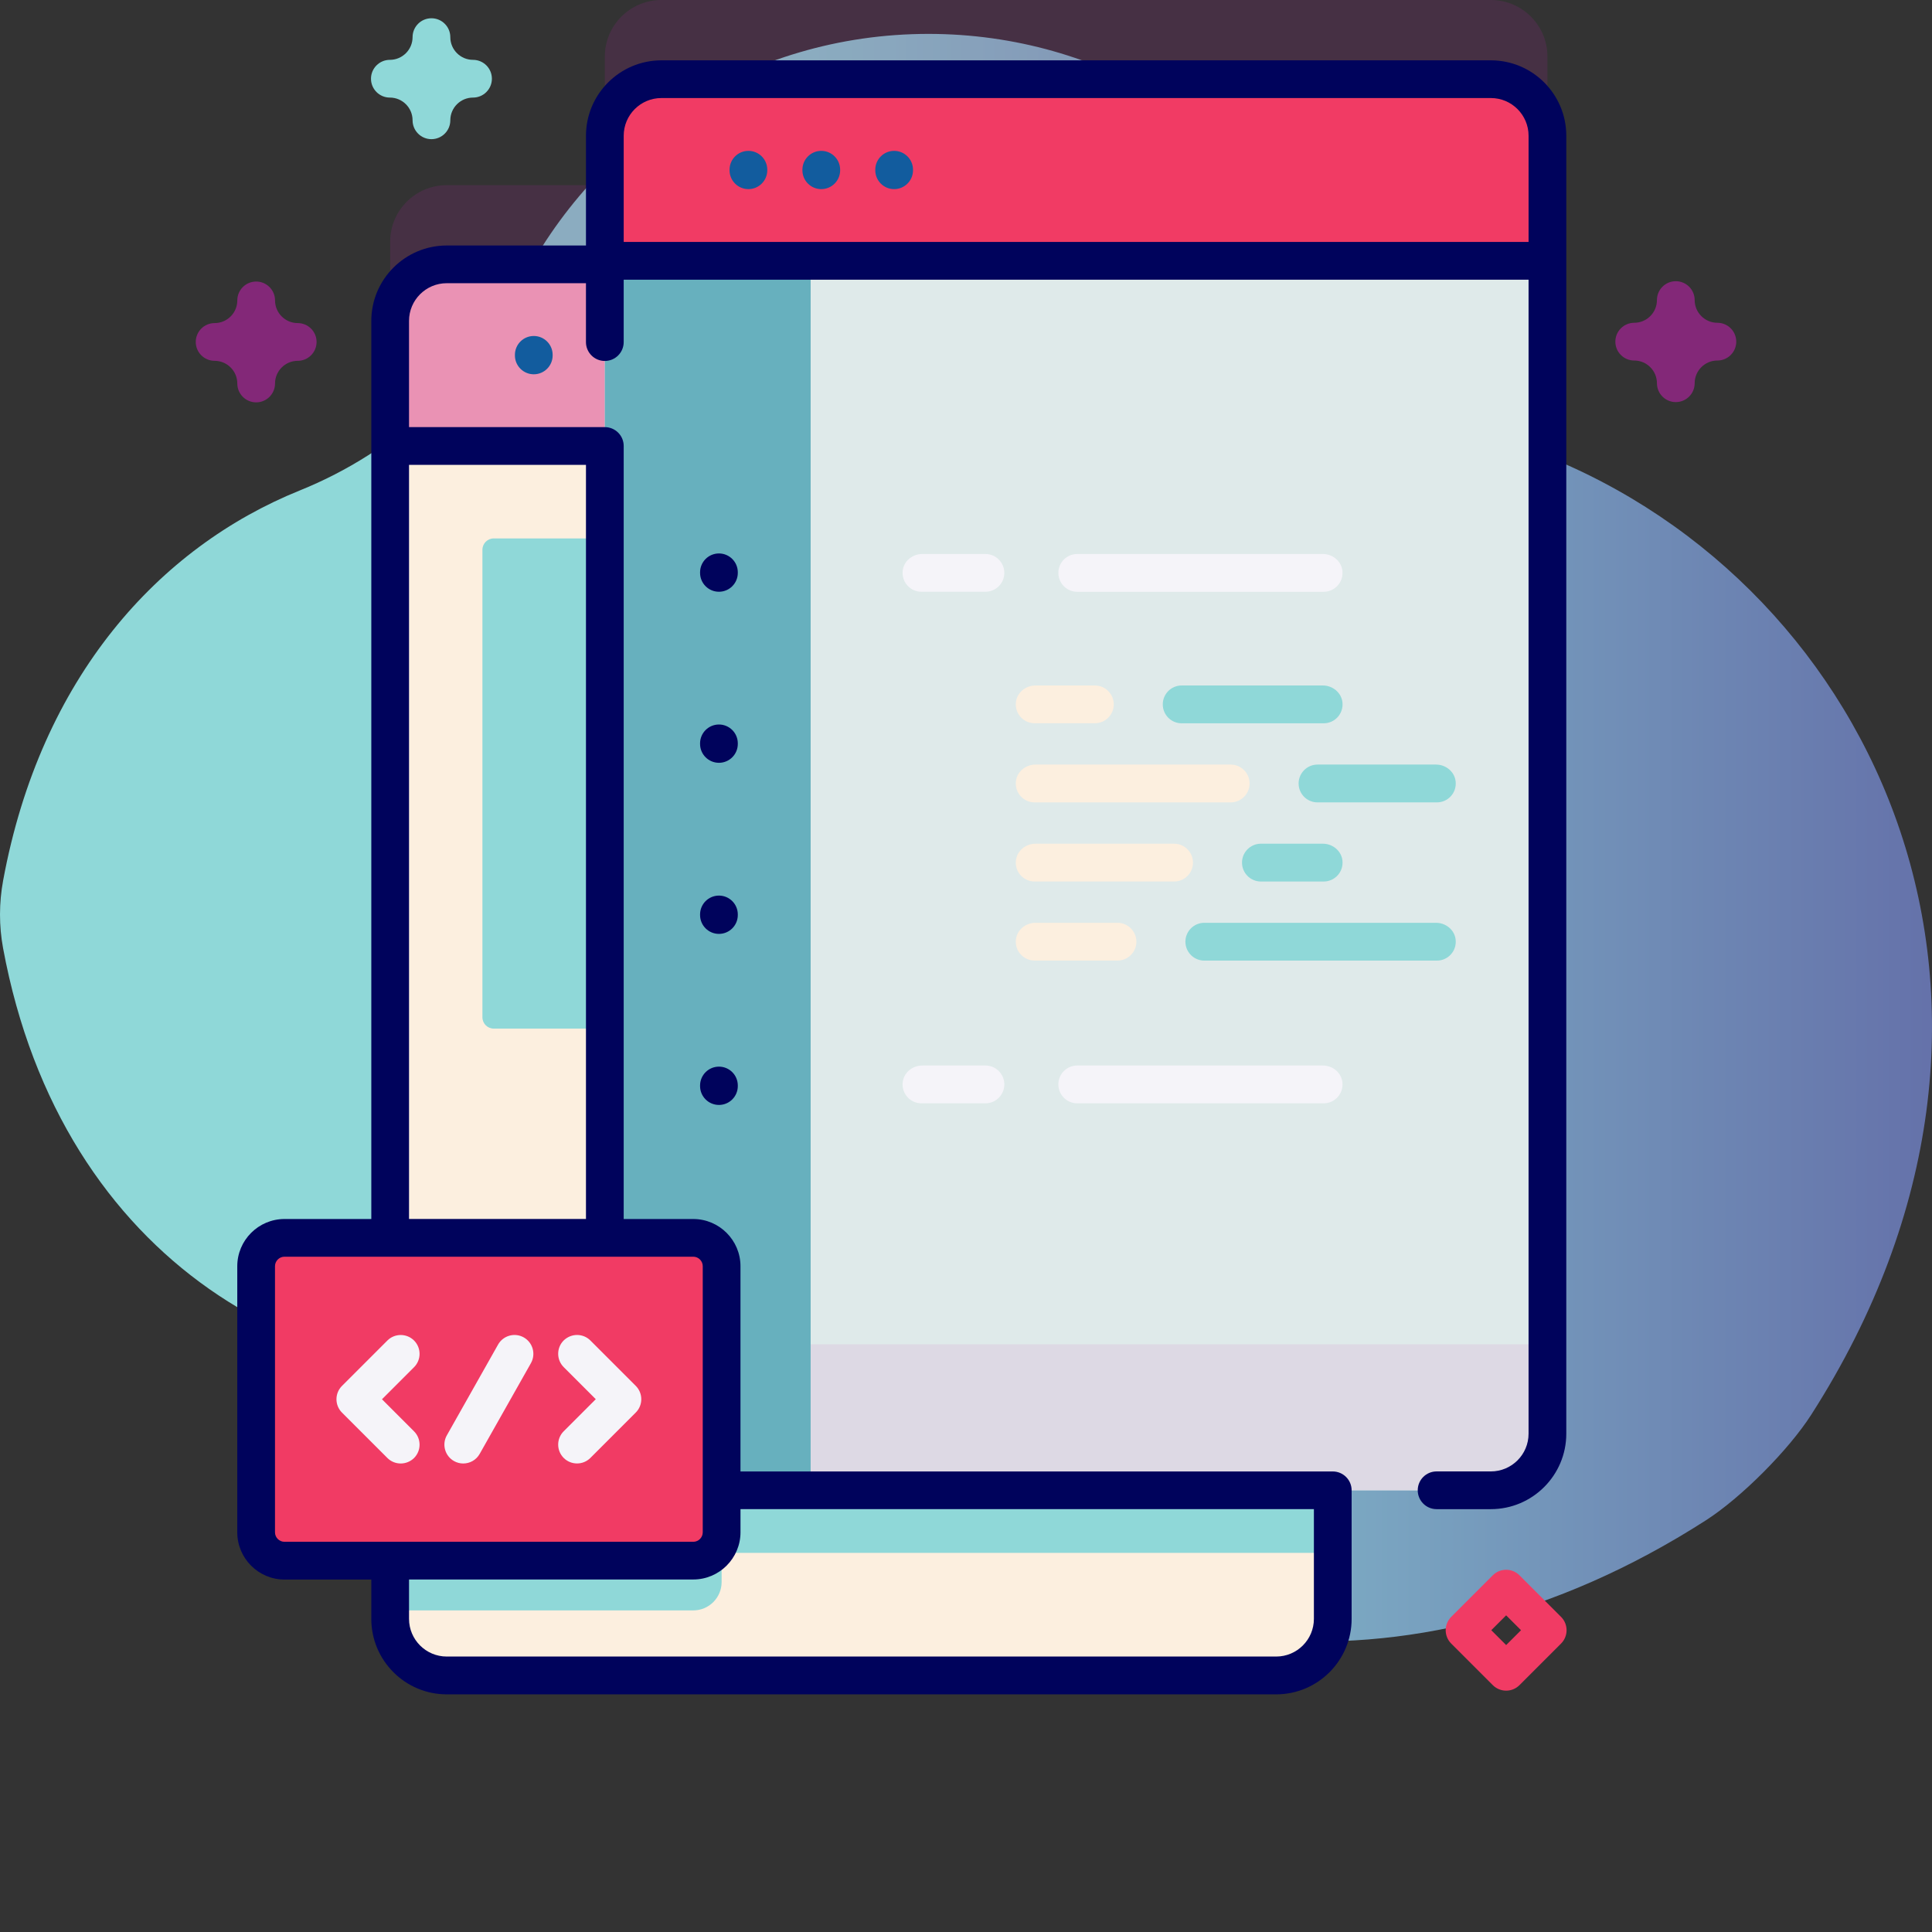 <?xml version="1.0" encoding="utf-8"?>
<!-- Generator: Adobe Illustrator 13.0.0, SVG Export Plug-In  -->
<!DOCTYPE svg PUBLIC "-//W3C//DTD SVG 1.1//EN" "http://www.w3.org/Graphics/SVG/1.1/DTD/svg11.dtd">
<svg version="1.1"
	 xmlns="http://www.w3.org/2000/svg" xmlns:xlink="http://www.w3.org/1999/xlink" xmlns:a="http://ns.adobe.com/AdobeSVGViewerExtensions/3.0/"
	 x="0px" y="0px" width="512px" height="512px" viewBox="0 0 512 512" style="enable-background:new 0 0 512 512;"
	 xml:space="preserve">
<rect x="0" y="0" width="512" height="512" fill="#333333" stroke="none"/>
<defs>
</defs>
<linearGradient id="SVGID_1_" gradientUnits="userSpaceOnUse" x1="-811.494" y1="962.3" x2="-174.859" y2="962.3" gradientTransform="matrix(1 0 0 -1 1027.199 1184.299)">
	<stop  offset="0" style="stop-color:#8FD8D8"/>
	<stop  offset="0.945" style="stop-color:#39087A"/>
</linearGradient>
<path style="fill:url(#SVGID_1_);" d="M408.227,120.262c-23.7-9.24-43.72-26.092-55.96-48.382
	c-20.59-37.488-60.43-62.898-106.22-62.898c-47.53,0-88.65,27.38-108.48,67.22c-12.148,24.4-32.81,43.562-58.09,53.76
	c-37.35,15.08-68.7,49.521-78.648,103.381c-1.091,5.909-1.11,11.989-0.021,17.899c15.45,83.57,82.4,120.44,143.33,110.66
	c34.13-5.47,68.67,5.91,93.97,29.46c51.432,47.891,133.88,62.91,213.92,11.57c9.38-6.012,21.96-18.63,27.971-28.021
	C548.967,267.25,497.877,155.21,408.227,120.262z"/>
<path style="opacity:0.25;fill:#832878;enable-background:new    ;" d="M395.097,0h-219.82c-8.27,0-14.988,6.722-14.988,14.99v34.08
	h-41.9c-8.27,0-14.99,6.71-14.99,14.99v343.97c0,8.271,6.71,14.99,14.99,14.99h219.818c8.271,0,14.99-6.71,14.99-14.99v-34.08h41.9
	c8.27,0,14.989-6.71,14.989-14.99V14.99C410.087,6.722,403.377,0,395.097,0z"/>
<path style="fill:#FCEFDF;" d="M353.196,85.04v343.972c0,8.279-6.72,14.988-14.989,14.988H118.388c-8.27,0-14.99-6.709-14.99-14.988
	V85.04c0-8.27,6.722-14.988,14.99-14.988h219.819C346.477,70.052,353.196,76.771,353.196,85.04z"/>
<path style="fill:#8FD8D8;" d="M191.236,346.79v72.472c0,4.148-3.368,7.51-7.52,7.51h-80.32v-87.5h80.32
	C187.868,339.271,191.236,342.642,191.236,346.79z"/>
<path style="fill:#8FD8D8;" d="M328.747,269.59V145.69c0-1.66-1.341-3-3-3H130.848c-1.66,0-3,1.34-3,3V269.59c0,1.66,1.34,3,3,3
	h194.899C327.406,272.59,328.747,271.24,328.747,269.59z"/>
<path style="fill:#8FD8D8;" d="M353.196,224.11v187.42h-177.92c-8.27,0-14.988-6.71-14.988-14.989V224.11H353.196z"/>
<path style="fill:#EA92B4;" d="M353.196,118.182V85.04c0-8.278-6.71-14.988-14.989-14.988H118.388c-8.28,0-14.99,6.71-14.99,14.988
	v33.15L353.196,118.182L353.196,118.182z"/>
<path style="fill:#DFEAEA;" d="M410.087,35.972v343.97c0,8.27-6.722,14.99-14.99,14.99h-219.82c-8.27,0-14.988-6.71-14.988-14.99
	V35.972c0-8.271,6.71-14.99,14.988-14.99h219.82C403.377,20.99,410.087,27.7,410.087,35.972z"/>
<path style="fill:#DDD9E4;" d="M160.288,356.25v23.69c0,8.27,6.71,14.99,14.988,14.99h219.82c8.27,0,14.99-6.71,14.99-14.99v-23.69
	H160.288z"/>
<path style="fill:#67B0BE;" d="M214.828,20.99h-39.552c-8.27,0-14.988,6.71-14.988,14.99v343.97c0,8.271,6.71,14.99,14.988,14.99
	h39.552V20.99z"/>
<path style="fill:#F13B64;" d="M410.087,69.12V35.972c0-8.28-6.71-14.99-14.99-14.99h-219.82c-8.278,0-14.988,6.71-14.988,14.99
	v33.14h249.8L410.087,69.12L410.087,69.12z"/>
<path style="fill:#832878;" d="M67.887,106.63c-2.76,0-5-2.238-5-5c0-3.31-2.7-6.01-6.01-6.01c-2.76,0-5-2.24-5-5s2.24-5,5-5
	c3.31,0,6.01-2.688,6.01-6.01c0-2.76,2.24-5,5-5s5,2.24,5,5c0,3.31,2.7,6.01,6.01,6.01c2.762,0,5,2.24,5,5s-2.238,5-5,5
	c-3.31,0-6.01,2.7-6.01,6.01C72.887,104.392,70.646,106.63,67.887,106.63z"/>
<path style="fill:#F13B64;" d="M399.146,448.041c-1.28,0-2.56-0.489-3.54-1.461l-11.02-11.02c-1.95-1.95-1.95-5.12,0-7.07
	l11.02-11.02c1.95-1.95,5.12-1.95,7.07,0l11.02,11.02c1.95,1.95,1.95,5.12,0,7.07l-11.02,11.02
	C401.707,447.552,400.427,448.041,399.146,448.041z M395.207,432.021l3.939,3.939l3.94-3.939l-3.94-3.939L395.207,432.021z"/>
<path style="fill:#8FD8D8;" d="M114.337,36.88c-2.76,0-5-2.238-5-5c0-3.318-2.7-6.02-6.021-6.02c-2.76,0-5-2.24-5-5s2.24-5,5-5
	c3.32,0,6.021-2.7,6.021-6.021c0-2.76,2.24-5,5-5s5,2.24,5,5c0,3.32,2.7,6.021,6.02,6.021c2.762,0,5,2.24,5,5s-2.238,5-5,5
	c-3.318,0-6.02,2.7-6.02,6.02C119.337,34.642,117.097,36.88,114.337,36.88z"/>
<path style="fill:#832878;" d="M444.106,106.562c-2.76,0-5-2.24-5-5c0-3.32-2.7-6.021-6.02-6.021c-2.762,0-5-2.238-5-5
	c0-2.76,2.238-5,5-5c3.318,0,6.02-2.7,6.02-6.02c0-2.76,2.24-5,5-5s5,2.24,5,5c0,3.318,2.7,6.02,6.021,6.02c2.76,0,5,2.24,5,5
	c0,2.762-2.24,5-5,5c-3.32,0-6.021,2.7-6.021,6.021C449.106,104.32,446.866,106.562,444.106,106.562z"/>
<path style="fill:#FCEFDF;" d="M290.146,181.66h-15.729c-2.62,0-4.95,1.91-5.2,4.51c-0.29,2.99,2.05,5.5,4.979,5.5h15.95
	c2.771,0,5.011-2.238,5.011-5.01C295.146,183.9,292.907,181.66,290.146,181.66z"/>
<path style="fill:#8FD8D8;" d="M350.566,181.66h-37.41c-2.76,0-5.01,2.24-5.01,5.01c0,2.771,2.24,5.012,5.01,5.012h37.63
	c2.932,0,5.271-2.512,4.98-5.5C355.517,183.57,353.177,181.66,350.566,181.66z"/>
<path style="fill:#FCEFDF;" d="M326.146,202.62h-51.729c-2.62,0-4.95,1.91-5.2,4.521c-0.29,2.988,2.05,5.5,4.979,5.5h51.95
	c2.76,0,5.01-2.24,5.01-5.012C331.146,204.86,328.906,202.62,326.146,202.62z"/>
<path style="fill:#8FD8D8;" d="M380.566,202.62h-31.41c-2.76,0-5.01,2.24-5.01,5.01c0,2.771,2.24,5.012,5.01,5.012h31.63
	c2.932,0,5.271-2.512,4.98-5.5C385.517,204.53,383.177,202.62,380.566,202.62z"/>
<path style="fill:#FCEFDF;" d="M311.146,223.59h-36.729c-2.62,0-4.95,1.91-5.2,4.521c-0.29,2.99,2.05,5.5,4.979,5.5h36.95
	c2.76,0,5.01-2.24,5.01-5.01C316.146,225.83,313.906,223.59,311.146,223.59z"/>
<path style="fill:#8FD8D8;" d="M350.566,223.59h-16.41c-2.76,0-5.01,2.24-5.01,5.012c0,2.76,2.24,5.01,5.01,5.01h16.63
	c2.932,0,5.271-2.51,4.98-5.5C355.517,225.5,353.177,223.59,350.566,223.59L350.566,223.59z"/>
<path style="fill:#8FD8D8;" d="M380.566,244.552h-61.41c-2.76,0-5.01,2.238-5.01,5.01c0,2.76,2.24,5.01,5.01,5.01h61.63
	c2.932,0,5.271-2.51,4.98-5.5C385.517,246.46,383.187,244.552,380.566,244.552z"/>
<path style="fill:#FCEFDF;" d="M296.146,244.552h-21.729c-2.62,0-4.95,1.908-5.2,4.51c-0.29,2.99,2.06,5.5,4.979,5.5h21.95
	c2.76,0,5.01-2.24,5.01-5.01C301.146,246.79,298.906,244.552,296.146,244.552z"/>
<path style="fill:#F5F4F9;" d="M261.146,146.812h-16.729c-2.62,0-4.95,1.91-5.2,4.51c-0.29,2.99,2.05,5.5,4.979,5.5h16.949
	c2.771,0,5.011-2.24,5.011-5.01C266.146,149.052,263.907,146.812,261.146,146.812z"/>
<path style="fill:#F5F4F9;" d="M350.566,146.812h-65.08c-2.77,0-5.01,2.24-5.01,5.01s2.24,5.01,5.01,5.01h65.29
	c2.931,0,5.271-2.51,4.98-5.5C355.517,148.722,353.187,146.812,350.566,146.812z"/>
<path style="fill:#F5F4F9;" d="M261.146,282.37h-16.729c-2.62,0-4.95,1.91-5.2,4.521c-0.29,2.988,2.05,5.5,4.979,5.5h16.949
	c2.771,0,5.011-2.24,5.011-5.012C266.157,284.61,263.907,282.37,261.146,282.37z"/>
<path style="fill:#F5F4F9;" d="M350.566,282.37h-65.08c-2.77,0-5.01,2.24-5.01,5.01c0,2.771,2.24,5.012,5.01,5.012h65.29
	c2.931,0,5.271-2.512,4.98-5.5C355.517,284.28,353.187,282.37,350.566,282.37L350.566,282.37z"/>
<path style="fill:#F13B64;" d="M183.717,413.58H75.396c-4.148,0-7.52-3.369-7.52-7.52v-70.51c0-4.15,3.37-7.521,7.52-7.521h108.32
	c4.15,0,7.52,3.37,7.52,7.521v70.51C191.236,410.222,187.868,413.58,183.717,413.58z"/>
<path style="fill:#125C9E;" d="M136.458,94.04v0.15c0,2.76,2.239,5,5,5c2.76,0,5-2.24,5-5v-0.15c0-2.76-2.24-5-5-5
	C138.687,89.04,136.458,91.28,136.458,94.04z"/>
<path style="fill:#125C9E;" d="M198.337,39.98c-2.76,0-5,2.24-5,5v0.14c0,2.76,2.24,5,5,5s5-2.24,5-5v-0.14
	C203.337,42.222,201.097,39.98,198.337,39.98z"/>
<path style="fill:#125C9E;" d="M217.646,39.98c-2.76,0-5,2.24-5,5v0.14c0,2.76,2.24,5,5,5c2.762,0,5-2.24,5-5v-0.14
	C222.646,42.222,220.408,39.98,217.646,39.98z"/>
<path style="fill:#125C9E;" d="M236.958,39.98c-2.761,0-5,2.24-5,5v0.14c0,2.76,2.239,5,5,5c2.76,0,5-2.24,5-5v-0.14
	C241.958,42.222,239.717,39.98,236.958,39.98z"/>
<path style="fill:#00035C;" d="M395.097,15.99h-219.82c-11.02,0-19.988,8.97-19.988,19.99v29.08h-36.9
	c-11.02,0-19.99,8.97-19.99,19.99v238h-23c-6.898,0-12.52,5.618-12.52,12.52v70.51c0,6.9,5.62,12.521,12.52,12.521h23v10.43
	c0,11.021,8.972,19.99,19.99,19.99h219.818c11.021,0,19.99-8.97,19.99-19.99v-34.08c0-2.76-2.24-5-5-5l0,0l0,0h-156.96v-54.38
	c0-6.9-5.619-12.521-12.52-12.521h-18.43V118.19c0-2.76-2.24-5-5-5h-51.892V85.04c0-5.51,4.48-9.988,9.99-9.988h36.9V90.66
	c0,2.76,2.238,5,5,5c2.76,0,5-2.24,5-5V74.12h239.8v305.83c0,5.51-4.48,9.99-9.99,9.99h-14.38c-2.761,0-5,2.24-5,5s2.239,5,5,5
	h14.38c11.02,0,19.99-8.97,19.99-19.99V35.972C415.087,24.95,406.127,15.99,395.097,15.99L395.097,15.99z M348.196,399.932v29.08
	c0,5.51-4.479,9.988-9.989,9.988H118.388c-5.51,0-9.99-4.479-9.99-9.988V418.58h75.32c6.9,0,12.52-5.619,12.52-12.52v-6.13
	L348.196,399.932L348.196,399.932z M186.236,335.562v70.51c0,1.391-1.13,2.521-2.52,2.521H75.396c-1.39,0-2.52-1.131-2.52-2.521
	v-70.51c0-1.392,1.13-2.521,2.52-2.521h108.32C185.106,333.04,186.236,334.17,186.236,335.562z M155.288,123.19v199.85h-46.892
	V123.19H155.288z M165.288,64.12V35.972c0-5.512,4.479-9.99,9.988-9.99h219.82c5.51,0,9.99,4.479,9.99,9.99v28.14L165.288,64.12
	L165.288,64.12z"/>
<path style="fill:#00035C;" d="M195.526,151.67c0-2.76-2.238-5-5-5c-2.76,0-5,2.24-5,5v0.15c0,2.76,2.24,5,5,5c2.762,0,5-2.24,5-5
	V151.67z"/>
<path style="fill:#00035C;" d="M195.526,197c0-2.76-2.238-5-5-5c-2.76,0-5,2.24-5,5v0.15c0,2.76,2.24,5,5,5c2.762,0,5-2.24,5-5V197z
	"/>
<path style="fill:#00035C;" d="M195.526,242.34c0-2.76-2.238-5-5-5c-2.76,0-5,2.24-5,5v0.15c0,2.76,2.24,5,5,5c2.762,0,5-2.24,5-5
	V242.34z"/>
<path style="fill:#00035C;" d="M190.526,282.67c-2.76,0-5,2.24-5,5v0.15c0,2.76,2.24,5,5,5c2.762,0,5-2.24,5-5v-0.15
	C195.526,284.91,193.297,282.67,190.526,282.67z"/>
<path style="fill:#F5F4F9;" d="M106.187,387.84c-1.278,0-2.56-0.488-3.528-1.46l-12.03-12.028c-1.95-1.95-1.95-5.12,0-7.07
	l12.03-12.03c1.948-1.948,5.118-1.948,7.068,0c1.95,1.95,1.95,5.12,0,7.07l-8.5,8.5l8.5,8.5c1.95,1.95,1.95,5.12,0,7.07
	C108.748,387.352,107.467,387.84,106.187,387.84z"/>
<path style="fill:#F5F4F9;" d="M152.927,353.78c1.28,0,2.56,0.49,3.53,1.46l12.028,12.03c1.95,1.95,1.95,5.12,0,7.068l-12.028,12.03
	c-1.95,1.95-5.12,1.95-7.07,0s-1.95-5.12,0-7.068l8.5-8.5l-8.5-8.5c-1.95-1.95-1.95-5.12,0-7.07
	C150.377,354.271,151.658,353.78,152.927,353.78z"/>
<path style="fill:#F5F4F9;" d="M122.757,387.84c-0.83,0-1.68-0.21-2.45-0.648c-2.398-1.36-3.25-4.41-1.89-6.812l13.58-24.06
	c1.358-2.4,4.41-3.25,6.81-1.89c2.4,1.358,3.25,4.408,1.9,6.81l-13.59,24.062C126.197,386.932,124.507,387.84,122.757,387.84z"/>
</svg>
